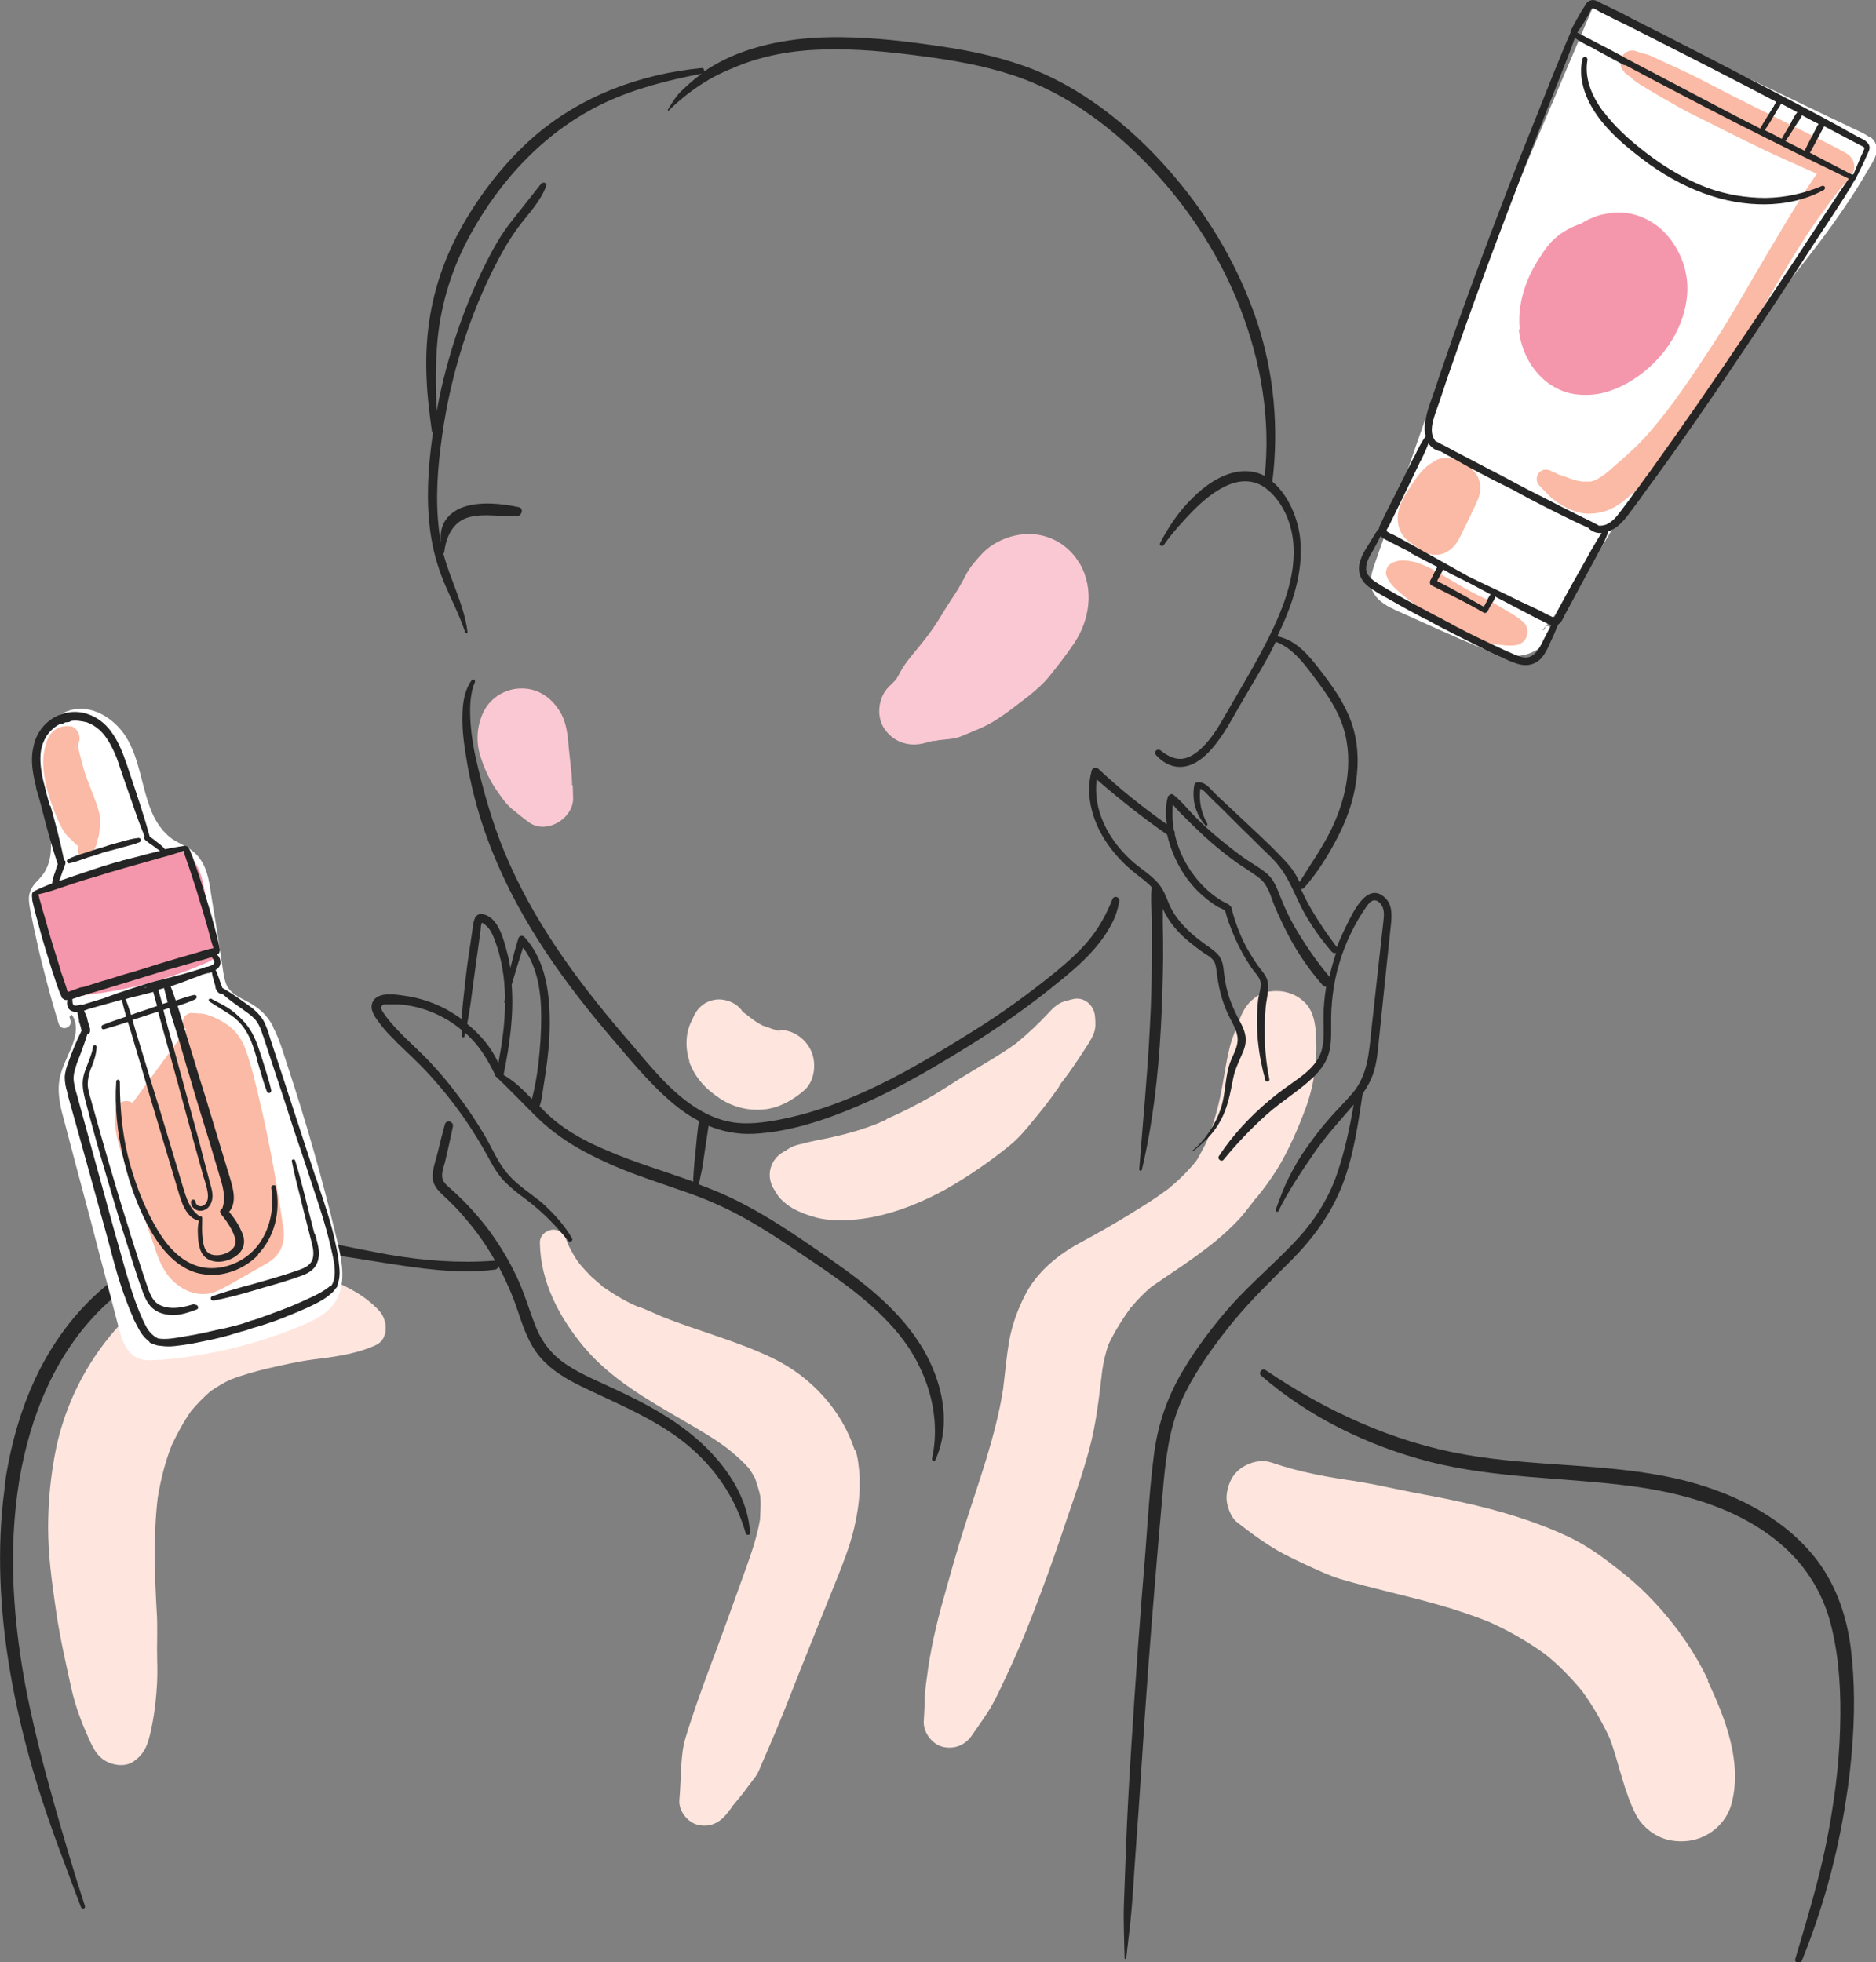 <?xml version="1.0" encoding="UTF-8"?><svg id="Layer_1" xmlns="http://www.w3.org/2000/svg" viewBox="0 0 56.5 59.08"><rect x="0" y="0" width="56.5" height="59.08" fill="#808080" stroke="none"/><defs><style>.cls-1{fill:#fff;}.cls-2{fill:#fac8d3;}.cls-3{fill:#f597ac;}.cls-4{fill:#fabaa5;}.cls-5{fill:#fee6df;}.cls-6{fill:#252525;}</style></defs><path class="cls-5" d="m25.74,43.66c-.39-1.2-1.31-2.2-2.44-2.75-1.1-.54-2.29-.83-3.42-1.29-.2-.09-.4-.18-.61-.26,0,0,0,0-.02,0-.02,0-.04-.02-.05-.02-.09-.04-.18-.08-.26-.12-.15-.08-.3-.16-.44-.25-.08-.05-.16-.1-.23-.15-.03-.02-.06-.04-.09-.06-.02-.01-.14-.11-.05-.04.08.07-.02-.01-.03-.03-.04-.03-.07-.06-.11-.09-.06-.06-.13-.11-.19-.17-.12-.12-.23-.24-.34-.37,0,0,0,0,0,0,0,0,0,0,0,0-.03-.04-.06-.08-.08-.11-.05-.07-.09-.14-.13-.21-.08-.14-.15-.28-.2-.42-.07-.19-.23-.32-.44-.29-.19.03-.36.19-.35.4.02,1.17.58,2.23,1.32,3.12.8.96,1.9,1.58,2.96,2.2.46.27.92.53,1.35.85.14.11.28.23.43.34-.1-.08-.21-.16-.31-.24.2.16.39.33.56.53.06.09.12.19.17.28.06.18.12.36.16.55.02.23,0,.46-.01.69-.11.65-.35,1.26-.57,1.88-.25.7-.5,1.39-.76,2.09-.26.69-.52,1.39-.75,2.09-.06.18-.12.36-.17.54-.08.26-.1.53-.12.79-.02.36-.03.72-.06,1.07-.02.32.25.67.57.74.36.08.65-.07.87-.35.04-.06.09-.11.13-.17.01-.02.02-.03.03-.05,0,0,0,0,.02-.02.09-.11.18-.22.27-.33,0,0,.27-.35.12-.16-.15.19.14-.18.13-.17.05-.07.1-.13.15-.2.09-.12.14-.27.2-.41.29-.66.57-1.32.83-1.99.45-1.15.92-2.3,1.38-3.45.21-.53.43-1.07.56-1.62.09-.37.15-.76.17-1.15,0-.14,0-.27,0-.41-.02-.26-.04-.54-.12-.79Z"/><path class="cls-5" d="m34.08,39.35c.18-.22.38-.42.59-.6.88-.61,1.82-1.18,2.57-1.96.1-.1.19-.21.28-.32.07-.09.14-.18.21-.27,0,0,0,0,0,0,0,0,0,0,0,0,.02-.03.04-.05.06-.08.01-.02.03-.03.04-.04.23-.28.44-.57.63-.87.36-.59.64-1.24.88-1.89.27-.75.35-1.54.28-2.33-.03-.3-.11-.61-.34-.82-.19-.18-.41-.28-.67-.32-.25-.03-.52,0-.74.14-.27.17-.42.4-.53.69-.11.3-.25.6-.32.92-.08.33-.13.67-.19,1-.1.59-.25,1.17-.47,1.73-.05.12-.11.23-.17.34-.04.07-.08.15-.12.22-.02.03-.04.06-.06.09-.2.24-.41.46-.65.67-.05.04-.1.08-.15.13,0,0,.02-.01.02-.02,0,0-.02.01-.02.02-.13.09-.25.18-.38.27-.25.17-.51.33-.77.49-.5.31-1.01.6-1.53.88-.67.36-1.3.88-1.65,1.56-.23.44-.4.92-.49,1.41-.08.48-.12.96-.18,1.44-.22,1.4-.72,2.75-1.15,4.1-.23.72-.43,1.44-.63,2.16-.23.8-.42,1.64-.52,2.46.01-.1.03-.2.04-.3-.04.3-.09.6-.1.91,0,.23-.02.45-.03.68-.01.33.25.68.58.76.36.08.68-.06.88-.36.21-.31.44-.61.62-.94.18-.33.33-.67.49-1.01.36-.77.67-1.56.97-2.36.27-.72.52-1.44.76-2.16.24-.7.49-1.4.68-2.11.22-.8.3-1.6.4-2.42.04-.26.1-.51.18-.75.19-.4.43-.78.69-1.14Z"/><path class="cls-5" d="m51.45,50.61c-.43-.92-1.05-1.78-1.76-2.51-.39-.41-.83-.76-1.28-1.1-.37-.28-.76-.53-1.18-.73-1-.47-2.05-.78-3.12-1.02-.53-.12-1.06-.22-1.6-.32-.66-.13-1.32-.29-1.99-.37.13.02.26.04.39.05-.88-.12-1.77-.28-2.61-.57-.43-.15-1,.09-1.21.49-.09.17-.14.35-.15.54-.01.24.12.61.31.76.45.35.92.7,1.43.97.22.11.44.22.66.32.33.15.66.31,1.01.42.98.29,1.99.5,2.97.78.5.14,1,.31,1.49.5.61.27,1.19.6,1.73.99.41.33.78.71,1.11,1.11.32.44.6.92.83,1.42.29.77.42,1.6.81,2.34.12.22.35.44.56.56.3.18.65.23,1,.19.61-.08,1.14-.52,1.3-1.12.33-1.25-.19-2.58-.72-3.7Z"/><path class="cls-6" d="m13.04,13.03s-.01.08-.02.13c-.13.94-.19,1.91-.06,2.85.07.53.21,1.03.41,1.52.21.5.47.99.64,1.51.02.05.08.03.07-.02-.11-.83-.52-1.56-.73-2.36.01,0,.03-.01.03-.03.05-.47.27-.94.76-1.06.47-.12.96,0,1.44-.03.14-.01.2-.24.04-.27-.52-.11-1.19-.18-1.7.01-.23.09-.43.24-.55.46-.1.2-.11.41-.09.62,0-.02,0-.04-.01-.06-.16-.93-.12-1.9,0-2.84.22-1.82.74-3.64,1.55-5.28.23-.46.48-.92.79-1.34.29-.39.67-.77.84-1.24.04-.1-.1-.13-.15-.07-.3.38-.6.76-.9,1.14-.29.36-.52.77-.73,1.18-.42.82-.76,1.68-1.03,2.55-.2.65-.37,1.32-.49,1.99-.03-.73-.04-1.47.03-2.19.11-1.09.44-2.13.96-3.09.93-1.71,2.31-3.19,4.08-4.02.92-.43,1.92-.68,2.91-.87-.03.02-.06.04-.09.07-.19.14-.36.3-.53.46-.16.16-.28.36-.4.56,0,.02.01.03.03.02.29-.29.64-.57.98-.79.33-.22.7-.39,1.07-.54.83-.34,1.72-.49,2.62-.51.99-.03,1.97.07,2.95.2.92.12,1.85.28,2.73.57,1.69.55,3.14,1.67,4.33,2.97,1.08,1.18,1.96,2.57,2.54,4.07.62,1.61.91,3.32.73,5.03-.23-.12-.49-.17-.79-.13-.53.08-1.01.42-1.38.79-.41.4-.72.86-.98,1.36-.04.07.06.13.11.06.26-.37.57-.71.88-1.03.31-.31.67-.62,1.09-.79.38-.15.77-.14,1.1.11.42.32.69.84.79,1.36.21,1.09-.24,2.22-.72,3.18-.4.79-.86,1.55-1.3,2.31-.22.39-.47.8-.82,1.08-.14.11-.31.21-.5.22-.22.01-.44-.11-.61-.25-.1-.08-.24.04-.14.14.29.32.68.45,1.09.27.38-.17.66-.53.89-.86.23-.34.42-.71.63-1.06.27-.47.55-.92.81-1.4.06-.12.12-.24.18-.36,0,0,.01,0,.02,0,.46.18.79.59,1.08.98.33.44.67.89.87,1.41.41,1.05.19,2.24-.28,3.22-.27.57-.64,1.08-.97,1.62-.04-.07-.07-.14-.11-.21-.13-.22-.3-.41-.48-.59-.41-.43-.86-.83-1.29-1.24-.22-.21-.46-.42-.68-.64-.15-.15-.31-.37-.54-.32-.03,0-.06.04-.07.07-.08.45.03.87.33,1.22.03.03.08,0,.06-.05-.18-.31-.26-.69-.21-1.05.11.04.24.2.3.26.1.1.2.2.31.3.2.2.41.41.61.61.2.19.39.38.59.58.19.19.4.37.56.58.32.4.49.9.73,1.35.24.44.53.85.86,1.23.04.04.09.05.13.03-.08.24-.15.48-.2.72-.4-.47-.75-.99-1.06-1.52-.16-.28-.3-.58-.42-.89-.1-.25-.19-.51-.4-.69-.21-.18-.47-.32-.7-.48-.26-.19-.52-.39-.77-.6-.24-.2-.47-.41-.69-.63-.22-.22-.42-.48-.66-.67-.04-.03-.09-.02-.12.01-.02.01-.04.03-.05.06-.07.26-.07.54-.03.82-.72-.51-1.41-1.06-2.06-1.67-.07-.06-.18-.04-.2.05-.22.79.05,1.62.51,2.26.23.32.51.61.82.85.16.13.34.25.48.41-.05.32,0,.68,0,1,0,.35,0,.71,0,1.06,0,.72-.02,1.44-.06,2.16-.07,1.42-.21,2.84-.32,4.27,0,.05.07.06.08.01.33-1.39.49-2.82.57-4.24.04-.71.06-1.42.07-2.13,0-.35,0-.71-.01-1.06,0-.14,0-.3,0-.45,0,0,0,.01,0,.02.17.39.45.71.77.98.15.12.3.24.46.35.09.06.19.11.26.19.1.1.11.23.13.36.05.45.15.88.34,1.29.1.21.23.41.28.64.06.27-.08.5-.18.74-.2.47-.15,1-.32,1.49-.16.46-.46.93-.84,1.24-.02.01,0,.03.02.02.33-.27.62-.54.82-.92.22-.4.29-.82.38-1.27.05-.25.15-.46.25-.69.09-.19.15-.37.12-.58-.03-.2-.13-.38-.23-.56-.12-.24-.23-.48-.3-.74-.07-.23-.1-.47-.13-.71-.02-.2-.07-.37-.23-.51-.15-.14-.33-.24-.49-.37-.17-.13-.33-.27-.47-.42-.15-.16-.28-.33-.38-.52-.11-.21-.17-.44-.3-.64-.23-.36-.64-.56-.95-.86-.66-.62-1.12-1.49-1-2.4.68.59,1.38,1.15,2.12,1.66.04.17.09.34.15.49.19.5.49.97.9,1.33.1.09.2.17.3.24.05.03.1.07.15.1.06.04.17.07.23.12.04.04.05.14.07.2.02.08.05.16.08.23.05.14.11.28.17.42.14.31.3.6.49.88.08.12.23.26.27.41.04.16-.05.39-.07.56-.09.83,0,1.63.22,2.42.02.07.13.04.12-.03-.15-.71-.17-1.47-.11-2.19.03-.29.15-.64,0-.91-.07-.12-.16-.22-.24-.33-.1-.14-.19-.29-.28-.44-.17-.29-.3-.6-.41-.93-.02-.07-.04-.14-.06-.2-.02-.06-.02-.15-.06-.2-.06-.09-.21-.13-.3-.19-.48-.3-.86-.74-1.12-1.24-.12-.24-.21-.49-.27-.75.01-.04,0-.09-.03-.12,0,0,0-.02,0-.03-.05-.25-.04-.5-.03-.75.13.17.3.33.45.48.22.22.45.44.68.64.23.2.46.39.71.57.25.19.53.34.78.54.26.21.33.55.45.84.12.28.25.56.39.83.29.56.64,1.07,1.05,1.54.03.04.08.05.11.05-.05.31-.08.62-.08.94,0,.35.04.71-.08,1.05-.13.35-.42.59-.71.8-.28.2-.57.4-.84.63-.58.49-1.1,1.04-1.52,1.68-.06.09.08.19.14.11.4-.49.84-.95,1.31-1.37.45-.4.97-.71,1.4-1.12.18-.18.34-.38.43-.62.11-.29.1-.61.1-.92-.01-.65.06-1.28.25-1.9.18-.6.46-1.19.82-1.7.06-.08.13-.18.24-.18.08,0,.16.07.2.13.11.16.08.36.06.54-.04.36-.08.71-.12,1.07-.08.73-.16,1.45-.24,2.18-.07.68-.11,1.35-.57,1.89-.23.27-.49.52-.72.79-.23.26-.44.54-.64.82-.21.29-.39.6-.55.92-.16.31-.28.65-.4.98-.02.05.06.08.08.04.3-.61.7-1.2,1.09-1.77.36-.52.78-.97,1.18-1.44-.12.7-.27,1.4-.5,2.08-.28.81-.73,1.49-1.32,2.1-.6.63-1.26,1.19-1.84,1.83-.57.64-1.1,1.34-1.53,2.08-.45.78-.72,1.59-.83,2.48-.12.95-.18,1.91-.25,2.86-.16,1.92-.3,3.85-.42,5.78-.07,1.07-.13,2.14-.17,3.21-.02.55-.04,1.1-.06,1.64-.02.55.01,1.1.02,1.64,0,.04.05.03.05,0,.05-.49.12-.97.16-1.46.04-.48.07-.95.1-1.43.07-.96.14-1.93.2-2.89.12-1.9.26-3.81.42-5.71.08-.96.16-1.92.25-2.89.09-.93.22-1.81.65-2.65.39-.77.91-1.49,1.46-2.16.55-.66,1.16-1.25,1.76-1.85.65-.66,1.18-1.39,1.52-2.27.33-.87.46-1.8.6-2.72.14-.2.25-.4.33-.64.1-.32.13-.65.16-.98.08-.77.16-1.55.24-2.32.04-.38.08-.76.12-1.14.03-.29.05-.62-.19-.83-.53-.48-.96.47-1.14.83-.11.22-.21.44-.3.67-.33-.44-.64-.9-.9-1.38-.06-.12-.12-.24-.18-.37.03,0,.07,0,.1-.04.39-.44.72-.97.99-1.49.28-.53.49-1.11.57-1.7.09-.6.06-1.22-.14-1.79-.2-.57-.55-1.06-.91-1.53-.35-.46-.73-.94-1.32-1.06.44-.91.79-1.91.69-2.92-.06-.61-.35-1.33-.84-1.74.2-1.61.05-3.27-.46-4.81-.53-1.59-1.39-3.07-2.47-4.35-1.14-1.35-2.58-2.56-4.22-3.23-.9-.36-1.85-.57-2.81-.71-1-.15-2.01-.27-3.03-.28-1.05-.01-2.12.11-3.11.5-.36.14-.7.32-1.01.53,0-.05-.02-.11-.08-.1-1.86.18-3.67.85-5.09,2.1-.78.69-1.45,1.53-1.99,2.43-.57.95-.96,1.98-1.12,3.08-.09.59-.11,1.19-.08,1.79.02.52.09,1.04.16,1.56Z"/><path class="cls-6" d="m11.9,31.34c.36.35.73.68,1.06,1.05.71.78,1.29,1.61,1.79,2.54.13.24.27.47.47.67.19.19.41.36.63.52.48.36.89.78,1.27,1.25.05.06.15-.02.11-.08-.23-.4-.54-.74-.88-1.05-.34-.29-.73-.52-1.03-.86-.32-.35-.5-.82-.74-1.22-.24-.4-.49-.78-.77-1.15-.27-.37-.56-.71-.87-1.04-.31-.33-.66-.63-.97-.96-.15-.16-.3-.33-.42-.51-.02-.04-.07-.1-.07-.15,0-.11.11-.11.18-.11.1,0,.21,0,.31,0,.39.02.78.12,1.14.28.29.13.57.3.81.51,0,.06,0,.11,0,.17,0,.04.06.05.07,0,0-.03.01-.07.02-.1.06.05.12.11.18.17.3.31.51.67.7,1.05,0,.02,0,.05.02.07.45.42.87.87,1.31,1.3.41.39.87.71,1.37.98.51.27,1.02.5,1.57.7.54.2,1.09.38,1.63.57.58.21,1.14.46,1.67.76.59.33,1.16.71,1.72,1.09,1.03.69,2.08,1.4,2.88,2.37.85,1.04,1.3,2.43,1.01,3.76-.01.06.08.11.1.04.5-1.1.21-2.36-.38-3.36-.65-1.09-1.66-1.9-2.69-2.62-1.09-.76-2.2-1.54-3.43-2.07-.21-.09-.42-.17-.63-.25.04-.11.05-.24.08-.34.04-.18.06-.37.09-.55.04-.29.09-.58.13-.87.42.17.86.26,1.34.24,1.07-.05,2.16-.41,3.14-.83,1.04-.44,2.02-1,2.99-1.59.94-.57,1.85-1.18,2.71-1.86.74-.59,1.53-1.2,1.97-2.06.11-.21.18-.43.22-.66.02-.14-.16-.19-.21-.06-.17.44-.4.85-.7,1.22-.29.35-.64.66-.99.95-.81.66-1.65,1.27-2.54,1.82-1.79,1.12-3.68,2.23-5.78,2.64-.48.09-.97.16-1.45.08-.41-.07-.78-.24-1.12-.46-.75-.49-1.33-1.22-1.91-1.9-1.44-1.66-2.76-3.4-3.66-5.41-.42-.93-.71-1.89-.95-2.89-.11-.45-.2-.91-.23-1.38-.02-.39-.03-.83.13-1.2.03-.07-.05-.12-.1-.06-.2.28-.26.63-.27.97-.02.43.03.86.1,1.28.13.85.35,1.71.65,2.52.79,2.15,2.09,4.04,3.56,5.78.65.76,1.29,1.57,2.06,2.21.24.2.49.37.75.5-.05.33-.08.67-.11,1-.02.18-.04.37-.05.55,0,.09-.02.18-.01.28-.86-.31-1.74-.57-2.58-.93-.62-.26-1.2-.56-1.71-1.01-.12-.1-.23-.22-.34-.33.07-.19.09-.42.12-.61.04-.25.08-.5.11-.75.06-.49.09-.98.07-1.47-.03-.81-.19-1.65-.76-2.27-.06-.06-.16-.03-.18.05-.09.29-.17.59-.24.89-.02-.15-.05-.29-.09-.44-.1-.38-.26-1.09-.73-1.18-.28-.06-.29.26-.32.45-.05.32-.09.64-.14.95-.05.36-.09.73-.13,1.1-.02.19-.04.37-.05.56,0,.03,0,.07,0,.1-.15-.11-.3-.2-.45-.29-.36-.19-.75-.33-1.16-.4-.29-.04-.93-.18-1.08.18-.09.2.05.41.16.56.15.21.32.4.5.57Zm3.86-2.8c.44.59.54,1.36.54,2.08,0,.46-.03.91-.08,1.36-.03.24-.06.48-.11.71-.02.13-.06.26-.09.4-.26-.27-.53-.54-.85-.72,0,0,0-.02,0-.03.18-.88.31-1.79.24-2.69.11-.37.22-.74.34-1.11Zm-1.58,1.62c.05-.35.09-.7.14-1.04.05-.36.1-.72.15-1.08,0-.03.02-.24.04-.25.04-.01.14.09.17.12.1.1.16.24.21.37.22.57.31,1.16.32,1.76,0,.04-.01.09-.02.13,0,.02,0,.03.02.03,0,.61-.09,1.22-.2,1.81-.2-.45-.54-.86-.94-1.18.04-.22.08-.44.11-.67Z"/><path class="cls-6" d="m.13,44.88c-.23,1.76-.13,3.59.14,5.25.2,1.24.5,2.47.87,3.67.38,1.23.85,2.43,1.3,3.63.03.07.14.04.12-.03-.34-1.04-.65-2.1-.95-3.16-.3-1.06-.57-2.12-.79-3.2-.42-2.12-.59-4.32-.24-6.46.32-1.92,1.08-3.82,2.5-5.2.63-.61,1.37-1.11,2.2-1.42.92-.34,1.89-.42,2.87-.37,1.14.06,2.27.25,3.39.43,1.1.17,2.24.35,3.35.21.07,0,.11-.05.12-.11.22.42.42.86.57,1.31.17.51.34,1.03.7,1.45.33.38.77.64,1.22.86,1.01.49,2.04.9,2.95,1.57.97.72,1.68,1.7,2.01,2.86.02.07.14.06.13-.02-.06-.99-.63-1.88-1.32-2.56-.79-.78-1.79-1.32-2.79-1.78-.46-.22-.94-.41-1.37-.69-.46-.29-.78-.68-.98-1.19-.2-.5-.34-1.01-.57-1.49-.22-.47-.49-.92-.8-1.35-.35-.47-.74-.9-1.18-1.29-.09-.08-.21-.17-.25-.3-.05-.16.04-.38.08-.54.08-.35.16-.69.23-1.04.03-.15-.19-.22-.24-.07-.08.3-.16.6-.23.9-.06.25-.19.56-.12.83.06.22.25.36.4.51.19.18.38.37.55.58.35.4.65.83.91,1.29-.01,0-.02,0-.03,0-1.06.08-2.11,0-3.16-.18-1.01-.18-2.01-.42-3.03-.55-1-.12-2.03-.11-3,.15-.89.24-1.7.68-2.41,1.26-1.83,1.48-2.75,3.61-3.11,5.88"/><path class="cls-6" d="m55.65,53.84c.05-.36.09-.72.12-1.08.09-1.04.1-2.11-.03-3.14-.12-.94-.43-1.86-1-2.62-1.02-1.35-2.64-2.11-4.26-2.48-2.09-.47-4.25-.35-6.35-.72-2.18-.38-4.19-1.31-6.02-2.55-.1-.07-.22.09-.13.17,1.44,1.25,3.21,2.11,5.06,2.59,2.03.52,4.12.47,6.18.75,1.67.23,3.4.75,4.64,1.94.65.63,1.09,1.41,1.3,2.29.24.98.29,2.02.26,3.02-.03,1.18-.19,2.35-.42,3.5-.24,1.18-.59,2.32-.93,3.47-.04.13.15.17.2.05.63-1.55,1.08-3.2,1.33-4.86"/><path class="cls-2" d="m32.51,16.96c-.31-.53-.87-.87-1.49-.88-.52-.01-1.08.21-1.44.59-.19.2-.38.42-.5.66-.07.14-.15.27-.22.4-.16.26-.34.51-.49.77-.14.23-.29.46-.46.68-.16.21-.33.41-.49.62.08-.1.16-.21.24-.31-.18.23-.38.45-.52.7-.05.09-.1.19-.16.28-.07.07-.13.13-.2.2-.32.3-.4.87-.16,1.25.26.4.7.57,1.16.47.11-.02.21-.06.32-.08.05,0,.1,0,.15-.02.22-.03.49-.03.7-.12.35-.15.72-.28,1.04-.49.35-.22.67-.48,1-.73.22-.18.42-.35.6-.57.26-.32.52-.66.76-1.01.47-.7.61-1.64.17-2.4Z"/><path class="cls-2" d="m17.23,23.64c0-.21-.02-.4-.05-.61.01.1.03.21.04.31-.05-.39-.08-.78-.13-1.17.02.12.03.24.05.36-.05-.37-.06-.72-.25-1.06-.25-.44-.67-.75-1.19-.74-.47,0-.92.27-1.13.69-.2.4-.24.86-.12,1.29.12.4.29.78.53,1.12.13.18.25.37.43.52.17.14.34.28.52.41.53.39,1.37-.13,1.33-.76,0-.12-.01-.23-.01-.35Z"/><path class="cls-5" d="m9.57,38.42c-.68-.22-1.39-.36-2.11-.33-.43.02-.86.07-1.27.2-.4.13-.79.29-1.15.49-.58.32-1.13.76-1.56,1.25-.89,1.02-1.51,2.25-1.79,3.58-.16.78-.24,1.58-.24,2.38,0,.83.11,1.64.23,2.46.11.78.28,1.53.45,2.3.1.47.25.92.44,1.36.07.16.14.33.22.48.11.21.25.38.48.48.24.1.53.12.75-.03.28-.19.4-.42.48-.74.04-.15.07-.31.1-.46.07-.38.11-.78.13-1.16.02-.34,0-.67,0-1.01,0-.32.01-.64,0-.96-.07-1.2-.12-2.42.02-3.61.09-.54.22-1.07.42-1.58.17-.36.36-.71.59-1.04.18-.21.37-.41.58-.59.19-.13.39-.25.6-.35.37-.14.76-.25,1.14-.34.44-.1.87-.2,1.31-.26.65-.08,1.31-.16,1.91-.43.42-.18.38-.75.13-1.03-.46-.52-1.21-.87-1.85-1.08Z"/><path class="cls-5" d="m20.75,31.95c.18.5.5.84.94,1.13.44.29.98.4,1.49.3.39-.08.74-.29,1.04-.55.32-.28.37-.8.22-1.16-.15-.37-.55-.68-.97-.65-.03,0-.05,0-.08,0-.04-.01-.08-.03-.13-.04.03.01.07.03.1.04,0,0,0,0,0,0-.13-.05-.26-.1-.39-.14-.08-.04-.15-.08-.23-.14.04.03.09.07.13.1,0,0,0,0,0,0-.1-.08-.21-.15-.31-.23-.06-.05-.13-.1-.19-.14,0,0,0,0,0,0,0,0,0,0,0,0-.16-.27-.53-.41-.82-.37-.35.05-.58.28-.7.6-.21.37-.22.87-.08,1.27Zm2.65-.92c.05.02.11.05.16.07-.06-.02-.12-.05-.17-.07,0,0,0,0,.01,0Zm-.51-.19s.08.06.12.09c-.04-.03-.08-.06-.12-.09,0,0,0,0,0,0Z"/><path class="cls-5" d="m26.71,33.71c.11-.05.22-.09.32-.14-.2.08-.4.17-.6.26-.43.17-.87.3-1.32.4-.24.06-.47.09-.71.15-.11.03-.22.05-.33.08-.12.03-.24.07-.34.14-.04.03-.06.04-.05.04-.5.22-.65.8-.33,1.23,0,0,0,.01.01.02,0,0,0,0,0,.01.05.07.1.15.16.21.1.1.23.2.35.27.21.12.48.22.71.28.51.13,1.12.09,1.63,0,.81-.15,1.59-.47,2.31-.87.66-.38,1.3-.82,1.89-1.3.26-.21.48-.47.69-.73.26-.31.51-.63.74-.96.03-.04.06-.08.08-.12.04-.06.04-.05-.02.01-.09.11-.06.07.1-.13.06-.08.12-.16.18-.24.11-.15.21-.3.31-.45.1-.15.2-.31.3-.46.1-.17.2-.34.2-.55,0-.08,0-.16-.01-.24-.02-.35-.33-.63-.69-.53-.08.02-.15.04-.23.06-.22.07-.35.21-.5.37-.15.16-.3.31-.46.46-.16.15-.32.29-.49.43-.03.02-.06.05-.1.07-.09.07-.19.13-.28.19-.35.23-.72.44-1.08.66-.37.22-.73.47-1.11.69-.44.25-.89.48-1.35.68Z"/><path class="cls-1" d="m8.22,30.9c-.17-.33-.43-.56-.75-.73-.28-.15-.58-.27-.68-.6-.06-.19-.08-.4-.11-.6-.03-.22-.07-.44-.1-.66-.07-.43-.14-.87-.21-1.3-.06-.38-.1-.78-.32-1.11-.11-.17-.25-.29-.42-.39-.15-.09-.32-.16-.46-.26-.27-.2-.47-.49-.6-.8-.31-.74-.35-1.58-.78-2.27-.35-.55-1.03-.99-1.69-.79-.67.2-.99.94-1,1.59,0,.79.39,1.51.43,2.3.02.31,0,.63-.15.91-.07.14-.17.25-.28.36-.13.14-.22.29-.23.49,0,.2.05.41.09.6.04.22.09.44.14.66.09.43.2.85.31,1.27.11.42.23.84.36,1.26.07.23.42.12.35-.11,0-.03-.02-.06-.03-.1l.07-.07c.21.29.12.68-.01.99-.14.34-.33.68-.37,1.05-.05.42.06.82.17,1.22.11.43.23.86.34,1.29.23.86.46,1.71.68,2.57.11.43.23.86.34,1.29.11.41.21.83.33,1.24.1.33.29.67.66.74.2.04.4,0,.6,0,.22-.02.43-.04.65-.07.86-.12,1.7-.31,2.52-.58.4-.13.8-.28,1.18-.45.34-.15.67-.35.87-.68.35-.6.14-1.36-.01-1.98-.41-1.72-.9-3.42-1.45-5.09-.13-.39-.24-.79-.43-1.15Z"/><path class="cls-3" d="m5.09,25.6c-.25.02-.49.11-.72.18-.48.14-.96.29-1.44.43-.54.16-1.07.33-1.61.5-.18.06-.25.23-.22.4.1.48.21.95.34,1.42.07.23.13.47.21.69.04.13.09.25.15.37.03.05.05.11.08.16.03.06.08.11.13.16.05.06.16.05.22,0,.08.05.17.07.26.06.66-.07,1.32-.19,1.96-.36.61-.16,1.21-.38,1.79-.63.1-.04.2-.1.25-.2.05-.1.06-.2.03-.32-.01-.06-.05-.11-.06-.17-.02-.06-.02-.12-.04-.18-.03-.13-.05-.26-.08-.39-.05-.24-.1-.47-.14-.71-.08-.42-.14-.87-.45-1.19-.17-.17-.42-.27-.66-.25Z"/><path class="cls-4" d="m2.28,25.43s.02.02.04.03c0,0,0,0,0-.01,0,0-.02-.02-.03-.02Z"/><path class="cls-4" d="m2.12,21.87c-.21-.03-.41.03-.56.19-.12.13-.17.3-.21.47-.08.34-.05.68.02,1.02.05.27.13.52.23.78.06.17.13.34.21.5.03.06.06.12.09.17.05.09.13.18.21.25.05.05.1.09.14.14.01.01.03.03.05.04-.02-.02,0-.02.02.01,0,0,0,0,0,0,.01,0,.02.02.03.02.01,0,.04.03.05.04-.04-.02-.06-.04-.08-.05,0,.02.02.03.03.05,0,0,0,.01,0,.02,0,0,0,0,0,.01,0,0,0,0,0,0,0,0,0,.01,0,.02-.04.14.06.27.21.23.22-.05.34-.26.38-.47,0,0,0-.02,0-.03,0,0,0,0,0,0,.01-.03.02-.05.03-.08.01-.05.02-.1.02-.15.03-.2.04-.38,0-.57-.12-.46-.34-.88-.47-1.33-.06-.22-.12-.44-.17-.67,0-.02,0-.04,0-.07.04-.07.06-.15.04-.24-.02-.14-.13-.29-.28-.31Zm.11.69s.05-.05.08-.07c-.02.03-.04.05-.08.07Zm.12-.2s0-.04,0,0h0Z"/><path class="cls-4" d="m6.13,30.53s-.16-.03-.08-.01c.01,0,.02,0,.02,0,0,0-.02,0-.02,0-.04,0-.09,0-.13-.01-.05,0-.1,0-.15-.01-.11,0-.22.09-.25.18-.04.1-.01.23.07.3,0,0,.02.02.02.02l-1.62,2.21c-.09-.07-.23-.07-.33-.03-.12.06-.19.17-.19.3,0,.03,0,.06,0,.09,0,0,0,.01,0,.01,0,0,0,0,0,0-.01.1-.02.19-.01.28.02.17.05.33.09.49.06.27.17.53.26.78.18.52.36,1.03.54,1.55.09.26.18.51.27.77.09.27.18.55.33.79.31.53.97.9,1.57.64.28-.12.53-.28.8-.43.23-.13.47-.27.7-.4.16-.09.3-.21.4-.37.09-.15.13-.34.13-.52,0-.12-.02-.23-.04-.34-.02-.13-.04-.26-.06-.39-.17-1.1-.37-2.2-.63-3.28-.12-.51-.24-1.04-.42-1.54-.1-.28-.27-.55-.52-.73-.22-.16-.46-.28-.73-.35Zm-2.67,3.03s0,0,0,0c0,0,0,0,0,0Z"/><path class="cls-6" d="m10.2,37.98c-.02-.17-.05-.34-.09-.51-.12-.6-.32-1.18-.51-1.75-.03-.1-.06-.19-.1-.29-.2-.6-.39-1.2-.59-1.8-.24-.75-.5-1.53-.75-2.29-.01-.04-.03-.09-.04-.13-.04-.14-.09-.28-.15-.41-.07-.15-.18-.28-.33-.41-.13-.11-.28-.2-.41-.3l-.1-.07c-.14-.1-.29-.19-.44-.28,0-.02-.01-.05-.02-.07l-.03-.08s-.03-.08-.04-.12l-.02-.05c-.03-.07-.05-.15-.09-.22,0,0,0,0,.01,0,.09-.05.14-.13.14-.22,0-.09-.03-.17-.11-.24.01,0,.03-.01.04-.02.03-.01.04-.04.04-.07.01-.02.02-.04.01-.06-.04-.23-.1-.46-.16-.68l-.03-.11c-.07-.27-.15-.53-.23-.79-.08-.26-.16-.52-.25-.78-.04-.12-.08-.23-.13-.37-.02-.07-.05-.13-.08-.2v-.02c-.03-.05-.05-.11-.1-.15-.02-.01-.04-.02-.06-.02-.01,0-.02,0-.04,0-.06.01-.13.02-.19.03-.12.02-.24.04-.38.07,0,0,0,0,0,0-.06-.07-.14-.14-.21-.19l-.05-.04c-.06-.05-.13-.1-.2-.15-.17-.62-.38-1.24-.58-1.84l-.11-.33c-.12-.35-.26-.71-.48-1l-.02-.03c-.18-.23-.4-.39-.65-.48-.46-.17-.98-.04-1.32.31-.17.18-.29.4-.34.65-.02.08-.03.16-.04.23-.03.35.04.69.12,1.01v.03c.05.16.1.34.16.56l.04.16c.03.12.06.23.09.35.09.33.21.77.36,1.21-.03.08-.06.16-.08.24l-.02.05c-.03.09-.06.18-.07.28,0,0,0,0,0,.01-.21.08-.38.15-.53.23,0,0-.01,0-.01.01-.03,0-.05.03-.06.06-.02.06,0,.12,0,.17v.03c.02.07.03.14.05.21.03.11.06.25.1.38.07.26.14.53.22.79.08.26.16.52.24.78l.04.11c.07.22.14.44.24.66,0,.02.03.04.05.05.02.02.04.03.07.03.02,0,.03,0,.05,0-.02.1-.01.19.03.25.05.07.13.11.24.11.01,0,.02,0,.03,0,.01.08.03.16.05.24v.05s.03.08.04.12l.02.08s.01.05.02.07c-.16.31-.3.67-.4.95-.05.13-.1.28-.11.45,0,.16.03.32.08.47v.03c.17.6.35,1.26.58,2.08.19.69.38,1.37.57,2.06.04.15.08.29.12.44.14.54.29,1.09.49,1.62.07.19.14.37.22.54v.02c.08.15.15.31.25.46.07.1.15.18.24.25,0,.02.02.03.04.04.03.01.06.02.08.03.07.03.14.05.2.05h0c.08.01.15.02.24.02.06,0,.13,0,.2-.01.27-.03.53-.07.8-.13.25-.05.54-.11.82-.19.13-.04.27-.08.4-.12.02,0,.05-.01.08-.02.04-.01.08-.02.12-.04.03,0,.06-.02.09-.03.02,0,.05-.02.07-.02.14-.04.28-.08.42-.13.28-.09.55-.2.79-.3.24-.1.5-.21.74-.34.15-.08.27-.16.37-.25.05-.04.1-.09.13-.14.02-.02.04-.05.06-.07.01-.02.02-.04.01-.06.03-.07.05-.15.06-.23.02-.16,0-.31-.02-.47ZM1.5,24.26c-.03-.11-.06-.22-.09-.33l-.02-.08c-.03-.13-.07-.27-.1-.4-.07-.33-.09-.59-.06-.81.02-.17.08-.32.16-.46.11-.17.26-.31.44-.39.02,0,.04,0,.06,0,.03-.02.06-.03.08-.04.03,0,.07-.01.1-.01.02,0,.04-.01.06-.03.15-.03.33,0,.49.04.14.05.27.13.39.24.19.18.35.45.5.82.04.11.08.22.11.32.07.2.14.41.21.61l.14.4c.13.38.25.72.38,1.03,0,.02-.01.04-.01.06,0,.02.01.04.03.06.07.06.15.12.23.17l.08.06s.09.07.14.1c-.08.02-.16.04-.24.06-.08.02-.16.04-.24.06l-.18.05c-.14.04-.29.07-.43.11-.03,0-.07.02-.1.03-.12.03-.23.06-.35.1-.12.03-.24.07-.35.11l-.1.03c-.14.05-.28.1-.41.14l-.18.06c-.08.03-.16.05-.23.08-.08.03-.16.05-.23.08.02-.05.04-.11.06-.16l.03-.09c.03-.09.07-.18.1-.27,0-.02,0-.05,0-.07,0-.02-.02-.03-.04-.04-.11-.55-.26-1.11-.41-1.64Zm.54,5.62c-.04-.16-.1-.32-.15-.47-.03-.08-.06-.16-.08-.25-.08-.25-.16-.51-.24-.77-.08-.26-.15-.52-.22-.77-.02-.07-.04-.13-.06-.2-.02-.06-.03-.12-.05-.18-.02-.07-.04-.14-.06-.21v-.02s-.02-.05-.03-.08c.28-.06.54-.15.8-.24l.24-.08c.22-.07.43-.14.65-.2.6-.19,1.22-.36,1.75-.51.07-.02.14-.04.21-.06.16-.04.37-.1.58-.17.05-.02.1-.03.15-.05,0,.02.01.05.02.07v.02c.03.07.05.14.07.2l.06.17c.02.07.05.14.07.21.08.25.17.51.24.76.08.26.16.52.23.77.02.08.05.17.07.25.04.16.08.32.14.48-.13.02-.26.06-.39.1-.05.02-.1.03-.16.05-.16.05-.33.09-.49.14l-.2.06c-.27.08-.54.16-.81.25-.12.04-.24.07-.36.11-.26.07-.51.15-.76.23l-.18.05c-.15.05-.29.09-.44.14-.06.02-.12.04-.18.05h-.03c-.13.05-.26.09-.39.14Zm.42.36c-.07.02-.13.04-.2.04-.08-.01-.08-.1-.08-.2h0c.1-.03.21-.07.3-.1h.03c.06-.03.11-.05.17-.06.07-.02.14-.04.21-.06l.89-.27c.42-.13.84-.26,1.27-.39l.39-.11c.16-.05.32-.09.48-.14.05-.02.1-.03.16-.04.1-.03.2-.06.3-.09h0c.06.09.1.16.05.21-.04.04-.12.06-.18.08h-.04c-.09.04-.17.06-.26.09-.13.04-.26.08-.4.12-.15.04-.3.08-.46.12-.25.06-.52.13-.77.21-.26.08-.51.17-.76.25-.15.05-.3.11-.44.16-.13.04-.26.08-.39.12-.08.02-.17.05-.25.08-.01,0-.03,0-.04.01Zm4.19,6.31c.2.24.35.48.42.7.06.16.01.31-.13.41-.13.1-.36.17-.55.12-.1-.03-.18-.09-.22-.19-.06-.14-.07-.3-.08-.44-.01-.15,0-.31,0-.47,0-.03-.01-.05-.04-.06,0,0-.02,0-.03,0,0,0,0,0,0,0,0,0,0,0-.01,0-.3-.21-.4-.55-.5-.88l-.44-1.47c-.15-.51-.31-1.03-.47-1.54-.13-.42-.25-.83-.38-1.25-.04-.12-.07-.24-.11-.36-.04-.14-.08-.27-.12-.41.15-.05.31-.1.46-.15.1-.03.21-.07.31-.1.19.7.39,1.4.58,2.1.07.27.15.54.22.81.17.64.36,1.31.54,1.96v.04c.05.11.08.22.11.34.03.11.06.23.05.34,0,.09-.05.22-.16.26-.05.02-.11.01-.15-.02-.02-.01-.06-.05-.06-.1,0-.04-.03-.07-.07-.07-.04,0-.07.03-.07.07,0,.08.03.15.1.2.07.06.16.08.25.06.2-.04.3-.25.3-.44,0-.12-.03-.23-.06-.33-.03-.13-.07-.25-.1-.38-.05-.19-.1-.38-.15-.57l-.05-.2c-.19-.7-.38-1.4-.57-2.1-.09-.33-.18-.65-.27-.98-.09-.32-.18-.64-.26-.96l-.02-.08c.06-.02.11-.04.17-.06.03.11.07.22.1.33.03.09.06.19.09.28.12.38.23.77.34,1.15l.08.26c.2.69.41,1.38.62,2.05l.22.74c.02.05.03.11.05.17.11.35.23.72.1,1.07-.02,0-.04.02-.05.04-.02.03-.01.07.01.1Zm-2.04-6.7l.12.44c-.09.03-.17.06-.26.09l-.06.02c-.15.05-.31.1-.46.16-.06-.18-.11-.34-.17-.48h.02c.12-.04.25-.07.38-.1.14-.04.29-.07.43-.11Zm-.25-.11s.01,0,.02-.01c.01,0,.02,0,.04,0-.02,0-.04.01-.06.02Zm.53.5l-.12-.44c.06-.02.12-.03.17-.05.03.13.07.27.11.43-.06.02-.11.04-.17.05Zm5.04,8.49c-.14.12-.31.21-.47.29-.23.11-.47.22-.74.33-.18.07-.36.14-.53.2-.07.03-.15.06-.22.08-.12.05-.24.09-.38.13-.03,0-.06.02-.09.03l-.12.04s-.06.02-.09.03c-.14.04-.26.07-.38.1-.08.02-.15.04-.23.05-.19.04-.38.09-.58.13-.29.06-.55.1-.78.14-.19.03-.37.05-.56.02-.18-.08-.31-.26-.36-.36-.16-.3-.28-.63-.38-.91-.17-.5-.31-1.02-.45-1.52-.04-.14-.08-.28-.12-.42l-.26-.95c-.27-.98-.55-1.99-.82-2.98-.01-.05-.03-.1-.04-.15-.04-.13-.08-.26-.1-.4-.03-.15-.01-.3.05-.48.04-.14.1-.28.15-.41.07-.19.14-.38.2-.58.01,0,.03,0,.04-.02.02-.01.04-.04.04-.06.01-.06,0-.1-.02-.15v-.03c-.03-.06-.04-.12-.06-.18v-.03c-.03-.08-.06-.16-.1-.24.02,0,.04-.01.06-.02l.08-.03c.28-.08.57-.16.86-.24l.14-.04c.03.16.08.32.13.51-.27.09-.5.17-.7.25-.04.01-.05.05-.04.09.01.04.05.05.08.04.21-.06.44-.13.71-.22.03.11.07.22.1.32.03.1.06.2.09.31.07.25.15.49.22.74.07.24.14.48.21.72.29.96.57,1.92.86,2.88,0,.03.02.07.03.1.1.34.23.82.63.92-.03.12-.04.26-.03.41,0,.13.02.32.08.48.07.19.24.32.47.34.23.02.49-.07.66-.22.12-.11.18-.24.18-.39,0-.19-.11-.37-.18-.51-.08-.14-.17-.26-.27-.38.25-.29.11-.74.02-1.04l-.44-1.45c-.16-.53-.32-1.07-.49-1.6-.13-.43-.26-.85-.39-1.28-.04-.12-.07-.25-.11-.37-.05-.15-.09-.31-.14-.46h0c.18-.06.36-.12.53-.2.03-.02.05-.05.04-.09-.01-.03-.04-.05-.08-.04-.18.04-.35.1-.53.16h-.02c-.05-.15-.1-.29-.15-.42.23-.08.46-.16.68-.25.09-.03.18-.06.26-.1.06-.02.12-.03.18-.05h.04s.05-.03.08-.03c.01.08.03.17.06.25v.03c.02.05.04.11.05.16v.04s.04.1.09.14c.02.02.04.03.07.03.02,0,.03,0,.04,0,.18.16.37.3.56.43.06.04.12.09.18.13.11.08.23.17.31.29.08.12.13.26.17.39l.02.05c.22.66.43,1.32.64,1.94.15.47.3.94.46,1.4l.18.54c.06.17.11.35.17.52.15.45.31.92.44,1.39.09.33.19.71.25,1.09.02.19.03.44-.09.62Z"/><path class="cls-6" d="m2.09,25.99s0,0,.01,0c.16-.03.31-.09.46-.14.07-.03.14-.05.21-.07h.01c.12-.04.24-.08.36-.12.13-.03.25-.07.38-.1.07-.02.14-.04.22-.06.15-.04.31-.08.46-.14.03-.01.05-.05.04-.08,0-.03-.04-.05-.07-.05-.18.02-.36.07-.53.12-.05.01-.1.03-.15.04-.15.04-.28.08-.39.12-.12.03-.24.07-.39.12-.05.02-.1.03-.15.05-.17.05-.35.11-.51.19-.03.01-.04.05-.03.08.01.03.04.05.07.05Z"/><path class="cls-6" d="m5.87,39.27h-.04c-.26.08-.56.15-.83.09-.13-.03-.24-.08-.32-.16-.1-.1-.16-.24-.21-.37-.17-.49-.33-.99-.48-1.47-.04-.12-.08-.24-.11-.36-.41-1.29-.77-2.56-1.1-3.74-.01-.04-.02-.08-.03-.11-.04-.13-.08-.27-.1-.4-.02-.14,0-.28.04-.43.02-.08.05-.15.08-.22.07-.18.13-.37.14-.57,0-.03-.02-.06-.05-.06-.03,0-.06.02-.06.05-.02.17-.09.33-.15.49-.03.08-.06.16-.09.24-.05.14-.07.26-.07.38,0,.15.03.3.07.46.18.7.37,1.38.54,1.96.17.58.37,1.26.58,1.95l.09.28c.17.54.34,1.11.54,1.65.05.13.12.29.24.42.1.1.22.17.37.21.09.02.18.04.27.04.25,0,.49-.08.73-.17.04-.01.06-.05.04-.09-.01-.04-.05-.06-.09-.05Z"/><path class="cls-6" d="m9.48,37.17l-.02-.06c-.04-.16-.08-.32-.12-.47-.02-.07-.03-.13-.05-.2-.03-.11-.05-.21-.08-.32-.1-.39-.2-.79-.32-1.17,0-.03-.04-.04-.06-.04-.03,0-.05.03-.04.06.07.36.16.72.25,1.06l.05.21c.02.09.05.19.07.28.08.31.16.63.24.95.04.16.06.33,0,.48-.07.16-.25.24-.4.29-.31.11-.64.21-.95.3-.08.02-.17.05-.25.07-.16.05-.31.09-.47.13-.31.09-.63.18-.94.29-.03.01-.05.05-.04.08,0,.03.04.05.07.05,0,0,0,0,.01,0,.4-.07.79-.18,1.17-.29l.37-.11c.36-.1.73-.21,1.09-.34.15-.05.32-.13.43-.28.09-.13.13-.3.11-.5-.02-.16-.07-.33-.11-.48Z"/><path class="cls-6" d="m7.73,31.88l.03.1c.02.07.04.13.06.2.07.23.13.46.22.69.01.03.04.04.06.04,0,0,.01,0,.02,0,.03-.01.05-.04.05-.08-.06-.26-.14-.52-.22-.77l-.05-.16c-.09-.27-.17-.55-.31-.8-.12-.22-.29-.41-.53-.61-.2-.17-.44-.28-.67-.4l-.03-.02s-.05,0-.07.02c-.01.02,0,.05.02.07.26.16.46.29.65.41.22.15.4.36.53.62.11.22.18.46.25.7Z"/><path class="cls-6" d="m7.77,37.77c.49-.51.69-1.27.54-2.03,0-.04-.04-.06-.08-.05-.04,0-.07.04-.06.08.1.63-.05,1.29-.42,1.75-.38.48-1.01.73-1.59.65-.53-.08-1-.45-1.4-1.11-.35-.58-.63-1.25-.84-1.99-.21-.75-.31-1.57-.31-2.5,0-.03-.02-.06-.05-.06-.04,0-.06.02-.06.06h0c-.05.74.03,1.54.23,2.37.2.82.48,1.55.84,2.17.41.7.9,1.12,1.45,1.24.12.02.23.04.35.04.51,0,1.03-.22,1.4-.6Z"/><path class="cls-1" d="m56.29,4.12c-.17-.12-.38-.2-.58-.3-.21-.1-.42-.2-.63-.3-.42-.2-.85-.41-1.27-.61-1.67-.8-3.35-1.59-5.04-2.38-.2-.1-.41-.19-.61-.28-.08-.04-.2-.02-.23.07-.66,1.56-1.33,3.13-1.99,4.69-.66,1.56-1.34,3.12-1.95,4.7-.61,1.58-1.16,3.19-1.72,4.79-.28.8-.56,1.6-.84,2.4-.12.34-.25.7-.02,1.02.2.28.53.41.84.55.76.34,1.52.69,2.29,1.01.35.15.71.28,1.1.27.31,0,.67-.13.87-.38.1-.12.16-.26.19-.42.01-.09-.12-.15-.16-.06,0,.02-.02.05-.03.07l-.06.02c1.1-1.28,1.94-2.76,2.8-4.21.45-.77.91-1.53,1.43-2.26.5-.72,1.05-1.41,1.6-2.09,1.11-1.37,2.27-2.7,3.26-4.16.25-.36.48-.73.7-1.11.1-.17.22-.34.27-.53.05-.2-.03-.39-.19-.5Z"/><path class="cls-3" d="m45.74,9.91c.06.62.37,1.24.88,1.62.26.19.57.32.9.35.33.03.65,0,.96-.11.61-.2,1.15-.61,1.56-1.09.45-.54.75-1.2.78-1.92.02-.62-.22-1.24-.63-1.7-.4-.45-1.02-.72-1.63-.65-.15.02-.3.04-.45.09-.06.02-.12.04-.18.07-.04.02-.08.03-.11.05,0,0-.09.04-.04.02.06-.02-.04.02-.04.02-.01,0-.02.01-.03.02-.03.02-.06.03-.09.05-.29.1-.56.24-.79.45-.13.11-.23.24-.33.38-.1.15-.2.3-.29.46-.32.57-.51,1.25-.44,1.9Z"/><path class="cls-4" d="m42.38,16.27c.1.08.2.14.3.21.07.05.13.1.21.14.22.12.52.12.73-.03.14-.09.24-.21.32-.36.15-.29.29-.59.43-.88.04-.09.08-.17.12-.26.09-.21.13-.41.06-.63-.08-.24-.26-.38-.46-.51-.12-.07-.26-.13-.39-.15-.17-.02-.36-.01-.51.09-.02.01-.03.02-.05.04-.01,0-.03.01-.04.02-.16.1-.28.23-.4.38-.12.17-.24.34-.35.52-.1.17-.19.34-.23.53-.07.32,0,.67.27.89Z"/><path class="cls-4" d="m42.86,17.01c-.1-.04-.2-.08-.31-.1-.2-.04-.39-.06-.58.02-.08.03-.15.08-.19.16-.03.07-.06.17-.02.25.03.08.06.15.12.22.07.09.14.16.22.23.14.13.3.25.46.37-.04-.03-.09-.06-.13-.09.26.18.51.39.78.56.22.14.45.27.68.39.12.06.24.11.36.16.16.06.33.13.5.17.13.03.25.05.38.06.16.02.34.04.5.02.16-.02.3-.11.35-.27.05-.14.02-.32-.1-.43-.21-.19-.48-.32-.72-.47-.22-.14-.47-.25-.71-.37-.48-.24-.92-.54-1.39-.79-.07-.04-.14-.06-.21-.09Z"/><path class="cls-4" d="m54.73,6.62s0,0,0,0c.04-.06.01-.02,0,0Z"/><path class="cls-4" d="m48.92,2.18c.06.05.12.1.19.14.09.1.2.17.31.24.1.06.2.12.3.18.18.11.37.22.55.32.37.22.75.41,1.14.6.77.39,1.54.78,2.32,1.13.22.1.43.19.65.29.11.05.22.1.34.15-.21.3-.41.61-.6.92-.28.46-.56.92-.83,1.38-.55.92-1.07,1.86-1.65,2.76-.32.49-.64.98-.98,1.46-.3.43-.62.84-.96,1.24-.18.21-.36.4-.56.58-.2.19-.41.37-.62.55.03-.03.07-.05.1-.08-.06.05-.12.1-.19.16-.12.1-.25.19-.39.26-.05.02-.09.03-.14.04-.07,0-.15,0-.22,0,0,0,0,0,.01,0,0,0-.01,0-.02,0-.12-.01-.24-.04-.35-.08-.06-.02-.12-.05-.19-.07-.03,0-.06-.02-.08-.03-.01,0-.03,0-.04-.01.02,0,.03.01.05.02-.1-.04-.12-.04-.07-.02.05.02,0,0,0,0-.01,0-.03-.01-.04-.02-.03-.01-.06-.02-.08-.04-.06-.03-.12-.05-.18-.08-.13-.06-.28-.03-.36.09-.08.12-.06.27.04.37.07.07.14.15.21.22.08.08.17.17.27.24.21.15.42.26.67.33.25.08.55.05.8-.02.23-.07.44-.2.62-.35.39-.31.72-.69,1.03-1.08.15-.19.31-.36.46-.55.15-.18.29-.37.43-.56.3-.41.6-.82.87-1.25.25-.4.49-.81.72-1.22.48-.84.96-1.68,1.46-2.51.25-.41.51-.82.78-1.21.01-.02.03-.04.04-.06,0,0,0,.01-.01.02,0-.01.02-.02.02-.03.04-.05.07-.1.11-.15.07-.1.14-.19.21-.29.14-.19.29-.39.44-.57.08-.09.15-.18.23-.27.2-.22.13-.56-.12-.7-.38-.22-.79-.41-1.18-.61-.39-.2-.78-.39-1.18-.59-.39-.19-.78-.39-1.18-.59-.39-.2-.78-.41-1.17-.6-.22-.1-.44-.21-.67-.31-.11-.05-.23-.11-.34-.16-.13-.06-.26-.13-.41-.15-.08-.03-.16-.05-.24-.08-.15-.05-.34.06-.4.19-.06.14-.05.34.08.44Z"/><path class="cls-6" d="m48.3,3.38c-.41-.55-.58-1.08-.49-1.58,0-.04-.02-.08-.06-.09-.04,0-.08.02-.09.06-.11.47,0,1,.32,1.52.33.54.81.97,1.24,1.31,1.19.97,2.48,1.51,3.73,1.55.5.02,1.25-.04,1.94-.41.01,0,.03-.01.04-.02.03-.02.04-.06.03-.09-.02-.03-.05-.05-.09-.03-.54.23-1.11.35-1.69.36-.59,0-1.2-.1-1.77-.31-.61-.23-1.22-.58-1.81-1.03-.59-.45-.99-.84-1.3-1.25Z"/><path class="cls-6" d="m56.2,4.25c-.06-.04-.12-.07-.18-.1l-.08-.04c-.13-.07-.26-.14-.4-.22l-.12-.07c-.71-.39-1.44-.77-2.09-1.11-1.23-.64-2.68-1.4-4.18-2.15l-.13-.07c-.15-.08-.31-.16-.46-.23l-.29-.14s-.04-.02-.06-.03c-.07-.04-.14-.08-.22-.09-.08,0-.16.03-.21.1-.04.06-.08.13-.12.19-.02.03-.03.05-.05.08h0c-.11.19-.22.38-.31.57,0,.01,0,.03,0,.04-.15.34-.29.69-.43,1.03l-.09.22c-.17.43-.34.85-.51,1.28-.35.87-.69,1.72-1.01,2.57-.74,1.92-1.36,3.63-1.9,5.21-.08.25-.16.49-.25.74l-.04.11c-.06.18-.12.37-.15.56-.02.17-.02.31.02.44,0,0-.02.01-.02.02-.12.17-.21.35-.3.54l-.06.11c-.11.22-.22.44-.33.66-.07.15-.15.29-.22.44-.15.3-.31.6-.45.91-.02.04-.03.07-.03.11-.02,0-.04.02-.05.04-.09.14-.18.29-.29.47l-.03.05c-.07.11-.14.23-.18.36-.11.29-.04.56.17.76h0c.11.1.24.17.36.25.16.09.32.18.48.27.31.18.63.35.95.52h.02c.16.09.32.18.48.26.12.06.24.12.35.18.32.16.64.32.96.48.17.08.33.16.5.23l.06.03c.12.06.24.11.37.15.21.07.41.06.57-.03.07-.04.14-.09.19-.16.11-.13.18-.28.24-.42.08-.17.17-.37.25-.57,0,0,0,0,0,0,0,0,0,0,0,0,.09-.05.13-.15.17-.23.01-.02.02-.04.03-.06l.61-1.13c.11-.2.21-.39.32-.59.03-.05.05-.1.08-.15.11-.19.22-.4.29-.61,0-.01,0-.02,0-.03.1-.03.19-.08.27-.14.15-.12.27-.26.39-.43.11-.15.23-.3.34-.46l.07-.1c.52-.7,1.04-1.43,1.6-2.24,1.16-1.67,2.26-3.34,3.09-4.61.28-.43.56-.87.85-1.3.06-.09.11-.17.17-.26.22-.34.45-.68.65-1.04,0,0,.01-.01.02-.02.08-.16.16-.33.24-.49l.14-.31c.03-.06.06-.13.04-.2-.02-.08-.08-.13-.13-.16Zm-.2.57c-.06.14-.12.29-.18.43-.01,0-.03,0-.04.01,0,0,0,0,0,0-.44-.23-.89-.46-1.27-.66.06-.11.12-.22.18-.33l.03-.06s.05-.09.07-.13c.05-.09.1-.19.15-.28.39.21.74.39,1.06.56.01,0,.03.01.04.02.03.01.06.03.09.05.02.01.03.03.01.07-.02.06-.05.12-.08.18-.01.03-.03.06-.04.09l-.02.04Zm-2.22-.58c.09-.13.17-.25.25-.38.02-.04.05-.07.07-.11.06-.09.13-.18.17-.28,0,0,0,0,0,0,.17.09.33.18.5.26-.06.09-.1.19-.15.28-.02.05-.04.09-.07.13l-.03.06c-.06.11-.11.22-.17.34-.2-.1-.39-.2-.59-.3,0,0,0,0,0,0Zm.18-.58s-.04.07-.06.11c-.07.12-.16.26-.24.41,0,0,0,0,0,0-.17-.09-.34-.18-.51-.26.07-.1.14-.21.2-.31l.04-.07s.06-.1.09-.15l.04-.07s.02-.04.04-.06c.03-.04.06-.09.08-.14.16.08.32.17.49.26-.07.08-.12.18-.17.27Zm-6.12-3.23l.03-.05s.01-.03.02-.04c.04-.07.06-.11.09-.09.05.02.1.04.14.07.02.01.05.03.07.04l.26.13c.1.05.21.11.32.16l.19.09c.66.34,1.33.67,1.99,1.01.84.43,1.7.87,2.55,1.32-.03.03-.05.07-.07.11,0,.02-.02.03-.03.05l-.18.29c-.07.11-.14.23-.21.35l-.09-.05c-.12-.06-.24-.12-.36-.18-1.14-.59-2.25-1.18-3.3-1.73-.15-.08-.31-.16-.46-.25-.16-.08-.31-.17-.47-.25l-.1-.05c-.12-.06-.24-.13-.36-.19h-.02c-.11-.07-.22-.13-.34-.18,0,0,0-.01,0-.02.07-.1.14-.21.21-.32l.02-.04c.04-.06.07-.12.11-.17Zm1.11,1.53c.49.26,1.01.54,1.65.87,1.14.6,2.25,1.16,3.32,1.69l.16.08c.52.26,1.07.52,1.6.78-.18.25-.35.52-.52.77-.06.09-.12.18-.18.27-.14.21-.28.43-.42.64-.11.16-.21.32-.32.49-.44.67-.92,1.39-1.5,2.25-1.12,1.67-2.13,3.12-3.07,4.43l-.15.2c-.23.33-.48.66-.73.99-.11.15-.25.31-.43.38-.06.02-.13.03-.2.03-.03-.02-.06-.03-.09-.05l-.04-.02c-.11-.06-.22-.11-.34-.17-.23-.11-.46-.23-.7-.35-.33-.17-.66-.34-1-.51l-.17-.09c-.32-.17-.65-.35-.97-.51-.34-.18-.7-.37-1.05-.55-.13-.07-.25-.14-.38-.2l-.06-.03s-.08-.05-.13-.07c-.03-.04-.05-.08-.07-.12-.05-.13-.05-.28,0-.49.04-.15.09-.29.14-.43.02-.06.04-.11.06-.17h0c.07-.21.14-.42.21-.63.29-.84.59-1.7.9-2.55.55-1.51,1.16-3.11,1.91-5.04.18-.47.37-.94.55-1.4l.11-.28c.13-.33.27-.68.39-1.03.15.11.32.2.49.28.06.03.12.06.18.1.24.13.48.26.72.39l.09.05Zm-5.33,11.76c.25.14.47.26.68.38.47.25.88.46,1.27.65.66.37,1.35.71,1.93.99.11.05.22.1.33.15.1.11.24.17.41.16,0,0,0,0,0,0-.1.14-.18.28-.26.42l-.06.1c-.11.2-.22.4-.33.59l-.25.44c-.15.28-.31.56-.46.84,0,.01-.02.03-.02.05-.01.03-.03.07-.05.09,0,0-.01,0-.05,0-.07-.03-.14-.07-.21-.1-.04-.02-.07-.04-.11-.06-.11-.06-.23-.11-.35-.17-.09-.04-.19-.09-.28-.13-.4-.2-.84-.41-1.27-.61l-.31-.15c-.43-.24-.89-.5-1.36-.76-.19-.11-.41-.23-.63-.35-.07-.04-.14-.08-.22-.12l-.06-.03s-.03-.01-.05-.02c-.04-.02-.15-.07-.15-.1,0-.03.02-.06.04-.09,0-.02.02-.03.03-.05l.58-1.19c.11-.22.21-.44.32-.66.02-.05.04-.09.07-.14.08-.16.16-.33.22-.5.09.13.22.22.37.24.07.04.14.08.21.12Zm1.25,4.21s-.06.09-.08.14c0,.02-.02.05-.03.07l-.07.13-.11-.06c-.42-.24-.85-.49-1.29-.71v-.02c.06-.11.11-.21.17-.32h.03c.11.07.22.13.33.18l.44.22c.2.11.42.22.64.34-.01,0-.02.01-.03.02Zm-2.37-1.27c.26.14.53.28.79.41-.06.1-.11.21-.16.31l-.06.11s-.01.05,0,.08c0,.03.03.05.05.06l.14.07c.48.24.97.48,1.43.75.02.01.04.01.06,0,.02,0,.04-.02.05-.04l.11-.21s.03-.04.04-.06c.03-.04.06-.09.07-.14,0-.01,0-.02,0-.04.21.11.43.22.65.34.1.05.19.1.29.15.12.06.24.13.36.19.03.01.06.03.09.04.08.04.16.08.24.12.02.01.05.02.07.02-.06.12-.13.24-.19.36l-.03.06c-.05.1-.1.21-.17.31-.08.12-.17.2-.27.23-.09.03-.2.02-.34-.03-.11-.04-.21-.09-.31-.13l-.09-.04c-.16-.07-.31-.15-.47-.22-.3-.14-.61-.29-.91-.45-.09-.04-.17-.09-.26-.14-.09-.05-.18-.09-.26-.14l-.2-.1c-.3-.16-.6-.32-.89-.48l-.09-.05c-.26-.14-.52-.29-.77-.45-.1-.06-.2-.14-.27-.24-.06-.09-.07-.2-.04-.33.03-.13.1-.25.17-.37l.03-.05c.09-.16.16-.3.22-.42.05.06.13.1.19.13.02,0,.03.02.04.02.14.07.27.14.41.21.09.04.17.09.26.13Z"/></svg>